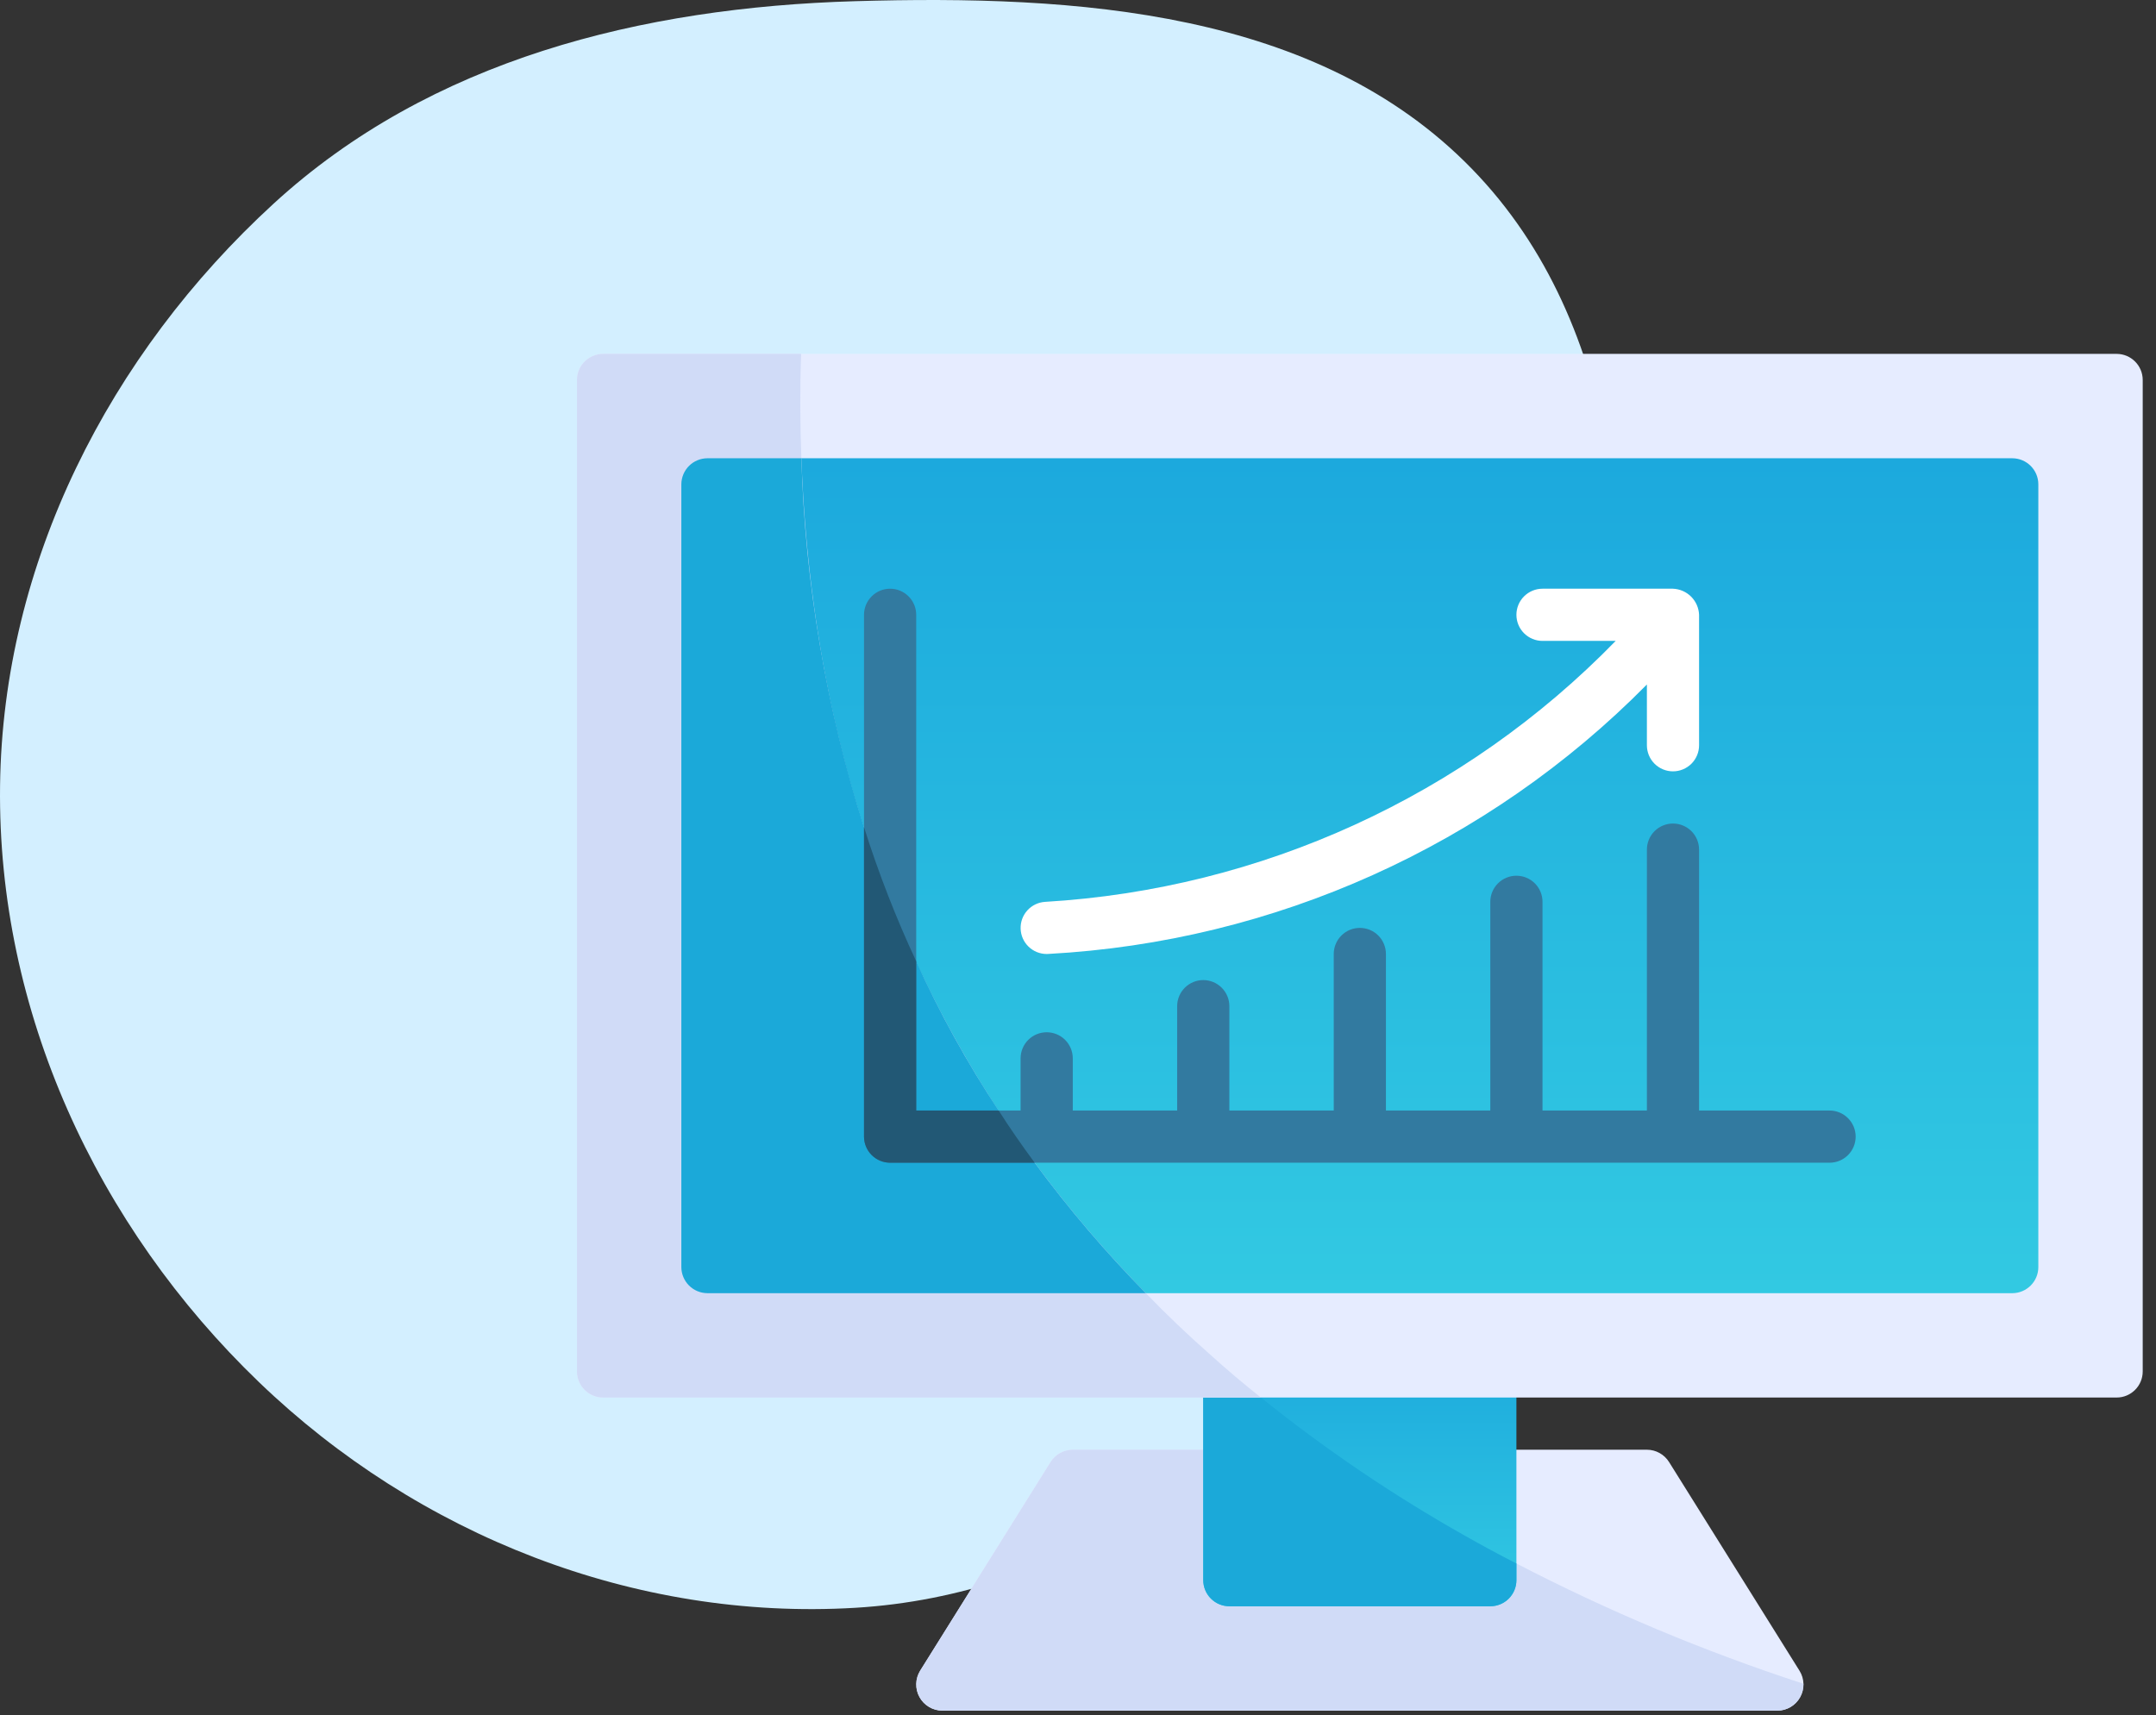<?xml version="1.0" encoding="utf-8"?>
<svg width="142" height="113" viewBox="0 0 142 113" fill="none" xmlns="http://www.w3.org/2000/svg">
<rect x="0" y="0" width="142" height="113" fill="#333333" stroke="none"/>
<path fill-rule="evenodd" clip-rule="evenodd" d="M56.32 0.078C70.898 -0.348 86.763 0.662 96.938 11.118C107.031 21.49 107.712 37.323 106.614 51.758C105.611 64.941 100.186 76.965 91.192 86.65C81.796 96.767 70.099 105.097 56.32 105.914C41.797 106.775 27.544 101.132 17.055 91.046C6.36 80.761 -0.179 66.599 0.004 51.758C0.184 37.083 7.199 23.346 18.009 13.426C28.369 3.919 42.268 0.489 56.32 0.078Z" fill="#D3EFFF"/>
<path d="M118.52 110.058L109.927 96.308C109.772 96.061 109.557 95.857 109.302 95.716C109.047 95.574 108.76 95.5 108.469 95.5H98.156C97.701 95.5 97.263 95.681 96.941 96.003C96.619 96.326 96.438 96.763 96.438 97.219V102.375H82.688V97.219C82.688 96.763 82.507 96.326 82.184 96.003C81.862 95.681 81.425 95.5 80.969 95.5H70.656C70.365 95.5 70.078 95.574 69.823 95.716C69.568 95.857 69.353 96.061 69.199 96.308L60.605 110.058C60.442 110.318 60.352 110.617 60.344 110.924C60.336 111.23 60.41 111.534 60.559 111.802C60.708 112.07 60.926 112.294 61.19 112.45C61.455 112.605 61.756 112.688 62.063 112.688H117.063C117.369 112.688 117.671 112.605 117.935 112.45C118.199 112.294 118.417 112.07 118.566 111.802C118.715 111.534 118.789 111.23 118.781 110.924C118.773 110.617 118.683 110.318 118.52 110.058Z" fill="#E6ECFF"/>
<path d="M99.875 102.994C95.604 100.793 91.497 98.289 87.586 95.5H70.656C70.364 95.501 70.078 95.576 69.822 95.717C69.567 95.858 69.351 96.061 69.195 96.308L60.601 110.058C60.443 110.319 60.357 110.617 60.351 110.923C60.345 111.228 60.42 111.53 60.569 111.797C60.717 112.064 60.933 112.287 61.196 112.443C61.458 112.6 61.757 112.684 62.062 112.688H117.062C117.369 112.687 117.67 112.604 117.933 112.446C118.196 112.289 118.412 112.064 118.558 111.794C118.706 111.525 118.782 111.224 118.781 110.917C112.273 108.797 105.95 106.147 99.875 102.994Z" fill="#D0DBF7"/>
<path d="M98.156 88.625H80.969C80.019 88.625 79.25 89.394 79.25 90.344V104.094C79.25 105.043 80.019 105.812 80.969 105.812H98.156C99.106 105.812 99.875 105.043 99.875 104.094V90.344C99.875 89.394 99.106 88.625 98.156 88.625Z" fill="url(#paint0_linear)"/>
<path d="M96.438 101.138C91.734 98.484 87.256 95.448 83.048 92.062C81.897 91.152 80.78 90.206 79.68 89.209C79.542 89.089 79.388 88.952 79.25 88.814V104.094C79.251 104.549 79.433 104.986 79.755 105.308C80.077 105.63 80.513 105.811 80.969 105.813H98.156C98.612 105.811 99.048 105.63 99.37 105.308C99.692 104.986 99.874 104.549 99.875 104.094V102.994C98.723 102.409 97.589 101.791 96.438 101.138Z" fill="#1BA9D9"/>
<path d="M139.406 23.312H39.719C38.77 23.312 38 24.082 38 25.031V90.344C38 91.293 38.77 92.062 39.719 92.062H139.406C140.355 92.062 141.125 91.293 141.125 90.344V25.031C141.125 24.082 140.355 23.312 139.406 23.312Z" fill="#E6ECFF"/>
<path d="M132.531 30.188H46.594C45.645 30.188 44.875 30.957 44.875 31.906V83.469C44.875 84.418 45.645 85.188 46.594 85.188H132.531C133.48 85.188 134.25 84.418 134.25 83.469V31.906C134.25 30.957 133.48 30.188 132.531 30.188Z" fill="url(#paint1_linear)"/>
<path d="M79.68 89.209C78.236 87.938 76.827 86.597 75.469 85.188C60.559 69.981 53.54 51.113 52.781 30.188C52.695 27.953 52.678 25.65 52.764 23.312H39.719C39.263 23.314 38.827 23.495 38.505 23.817C38.183 24.139 38.001 24.576 38 25.031V90.344C38.001 90.799 38.183 91.236 38.505 91.558C38.827 91.88 39.263 92.061 39.719 92.062H83.048C81.897 91.152 80.78 90.206 79.68 89.209Z" fill="#D0DBF7"/>
<path d="M68.147 76.594C67.322 75.477 66.531 74.342 65.775 73.156C63.708 70.028 61.892 66.74 60.344 63.325C59.008 60.458 57.86 57.507 56.906 54.491C54.413 46.62 53.024 38.441 52.781 30.188H46.594C46.138 30.189 45.702 30.37 45.38 30.692C45.058 31.014 44.876 31.451 44.875 31.906V83.469C44.876 83.924 45.058 84.361 45.38 84.683C45.702 85.005 46.138 85.186 46.594 85.188H75.469C72.826 82.501 70.379 79.629 68.147 76.594Z" fill="#1BA9D9"/>
<path d="M110.187 38.781H101.594C101.138 38.781 100.701 38.962 100.378 39.285C100.056 39.607 99.875 40.044 99.875 40.5C99.875 40.956 100.056 41.393 100.378 41.715C100.701 42.038 101.138 42.219 101.594 42.219H106.414C96.469 52.437 83.064 58.568 68.83 59.41C68.385 59.438 67.968 59.638 67.667 59.968C67.367 60.298 67.207 60.732 67.221 61.178C67.234 61.624 67.421 62.047 67.741 62.358C68.061 62.669 68.489 62.843 68.936 62.844C68.972 62.844 69.008 62.844 69.045 62.84C83.937 62.035 97.994 55.707 108.469 45.091V49.094C108.469 49.55 108.65 49.987 108.972 50.309C109.294 50.631 109.731 50.812 110.187 50.812C110.643 50.812 111.08 50.631 111.403 50.309C111.725 49.987 111.906 49.55 111.906 49.094V40.5C111.888 40.05 111.701 39.623 111.383 39.304C111.064 38.986 110.637 38.799 110.187 38.781Z" fill="white"/>
<path d="M120.5 73.156H111.906V55.969C111.906 55.513 111.725 55.076 111.403 54.753C111.081 54.431 110.643 54.25 110.188 54.25C109.732 54.25 109.294 54.431 108.972 54.753C108.65 55.076 108.469 55.513 108.469 55.969V73.156H101.594V59.406C101.594 58.95 101.413 58.513 101.09 58.191C100.768 57.869 100.331 57.688 99.875 57.688C99.419 57.688 98.982 57.869 98.66 58.191C98.337 58.513 98.156 58.95 98.156 59.406V73.156H91.281V62.844C91.281 62.388 91.1 61.951 90.778 61.628C90.456 61.306 90.018 61.125 89.562 61.125C89.107 61.125 88.669 61.306 88.347 61.628C88.025 61.951 87.844 62.388 87.844 62.844V73.156H80.969V66.281C80.969 65.825 80.788 65.388 80.465 65.066C80.143 64.744 79.706 64.562 79.25 64.562C78.794 64.562 78.357 64.744 78.035 65.066C77.712 65.388 77.531 65.825 77.531 66.281V73.156H70.656V69.719C70.656 69.263 70.475 68.826 70.153 68.503C69.831 68.181 69.393 68 68.938 68C68.482 68 68.044 68.181 67.722 68.503C67.4 68.826 67.219 69.263 67.219 69.719V73.156H60.344V40.5C60.344 40.044 60.163 39.607 59.84 39.285C59.518 38.962 59.081 38.781 58.625 38.781C58.169 38.781 57.732 38.962 57.41 39.285C57.087 39.607 56.906 40.044 56.906 40.5V74.875C56.906 75.331 57.087 75.768 57.41 76.09C57.732 76.413 58.169 76.594 58.625 76.594H120.5C120.956 76.594 121.393 76.413 121.715 76.09C122.038 75.768 122.219 75.331 122.219 74.875C122.219 74.419 122.038 73.982 121.715 73.66C121.393 73.337 120.956 73.156 120.5 73.156Z" fill="#327AA0"/>
<path d="M68.147 76.594H58.625C58.17 76.592 57.733 76.411 57.411 76.089C57.089 75.767 56.908 75.33 56.906 74.875V54.491C57.86 57.507 59.008 60.458 60.344 63.325V73.156H65.775C66.531 74.342 67.322 75.477 68.147 76.594Z" fill="#225875"/>
<defs>
<linearGradient id="paint0_linear" x1="89.562" y1="88.625" x2="89.562" y2="105.812" gradientUnits="userSpaceOnUse">
<stop stop-color="#1CA9DD"/>
<stop offset="1" stop-color="#32C9E2"/>
</linearGradient>
<linearGradient id="paint1_linear" x1="89.562" y1="30.188" x2="89.562" y2="85.188" gradientUnits="userSpaceOnUse">
<stop stop-color="#1CA9DD"/>
<stop offset="1" stop-color="#32C9E2"/>
</linearGradient>
</defs>
</svg>
